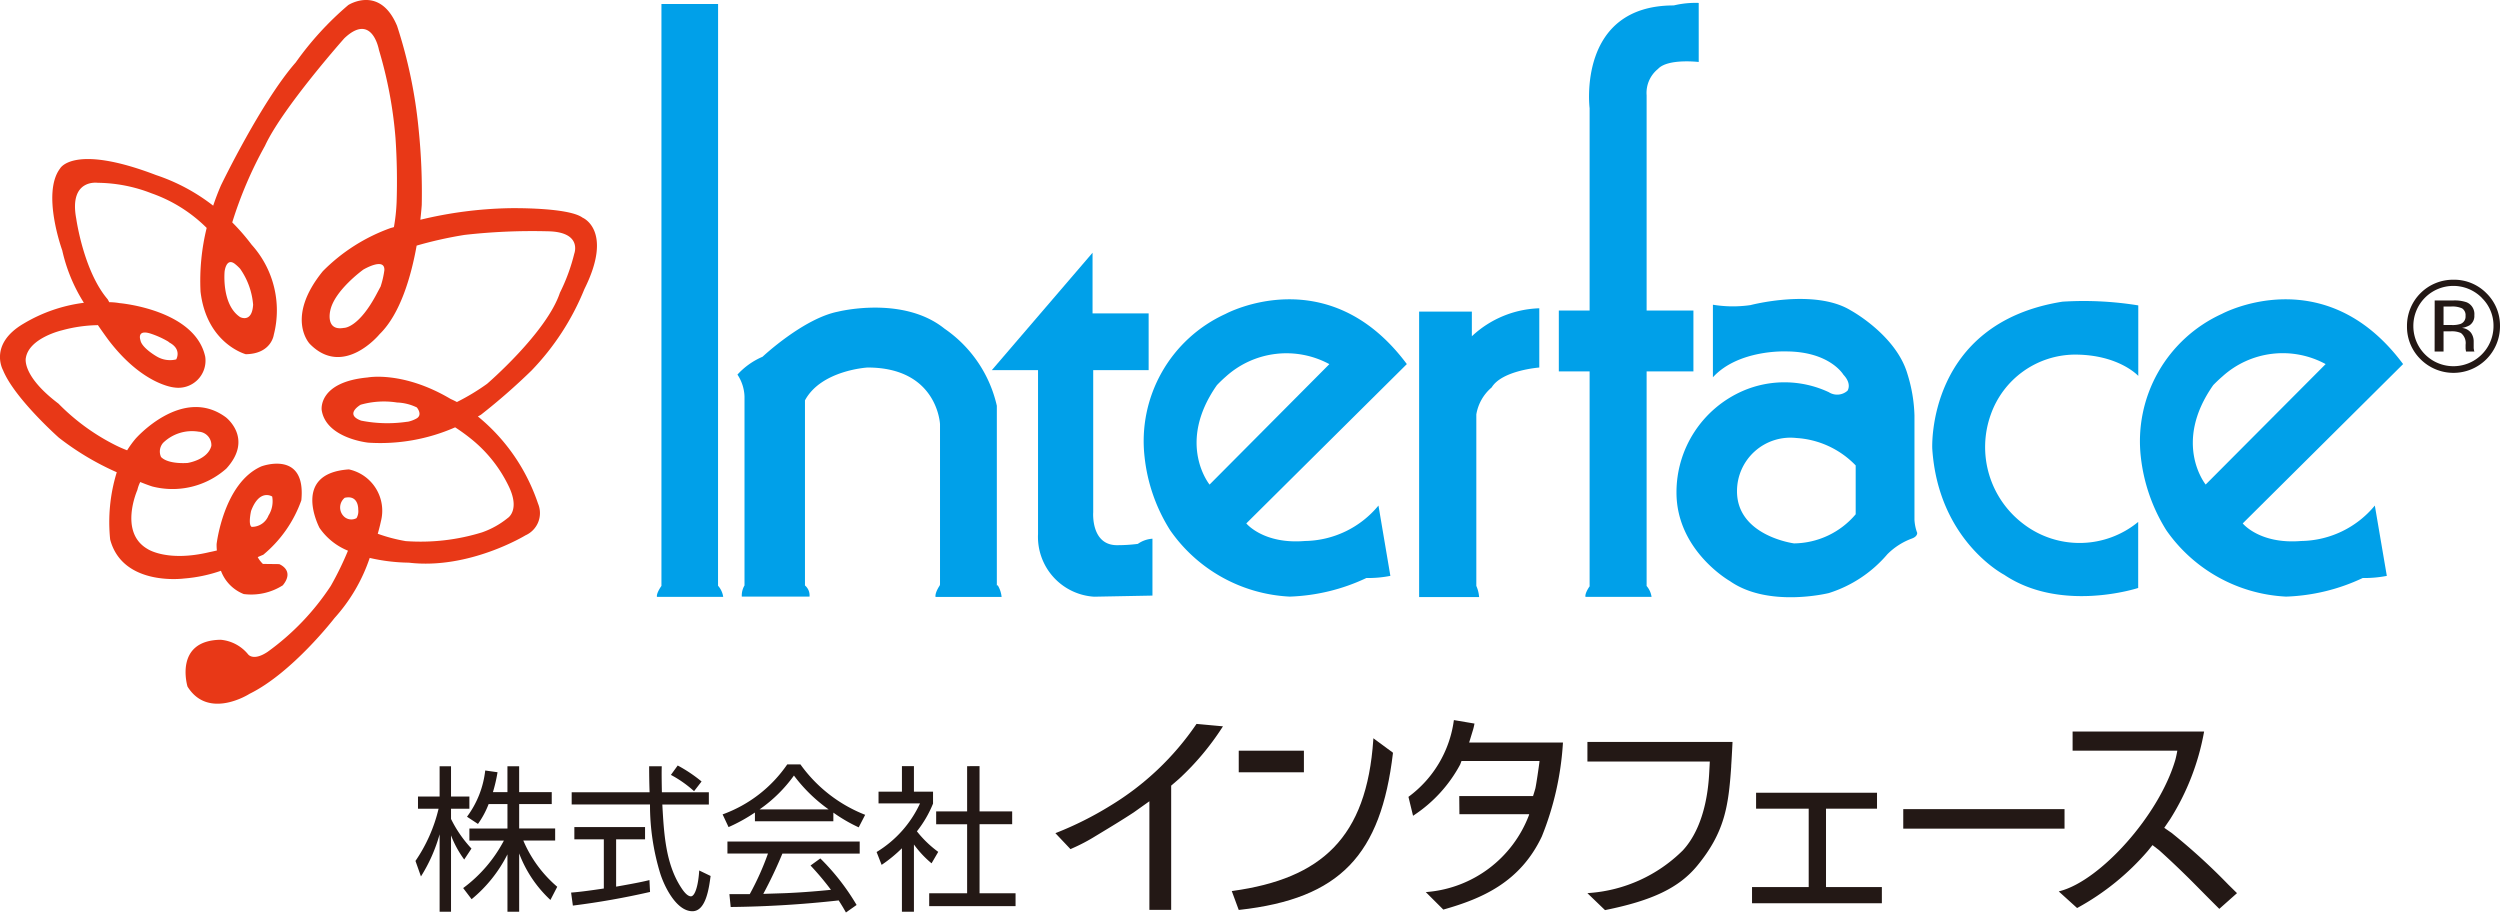 <svg id="interface_enjp_logo" xmlns="http://www.w3.org/2000/svg" width="193.396" height="70.59" viewBox="0 0 193.396 70.59">
  <defs>
    <style>
      .cls-1 {
        fill: #231815;
      }

      .cls-2 {
        fill: #00a0e9;
      }

      .cls-3 {
        fill: #e83817;
      }
    </style>
  </defs>
  <g>
    <g>
      <path class="cls-1" d="M191.986,23.042a2.982,2.982,0,0,1,.907,2.187,3.1,3.1,0,1,1-6.2,0,3.094,3.094,0,0,1,5.3-2.187Zm.36-.36a3.511,3.511,0,0,0-2.561-1.043,3.561,3.561,0,0,0-3.584,3.59,3.509,3.509,0,0,0,1.043,2.554,3.6,3.6,0,0,0,6.152-2.554A3.5,3.5,0,0,0,192.346,22.682Zm-2.022,2.382a1.972,1.972,0,0,1-.669.079h-.626V23.711h.6a1.846,1.846,0,0,1,.835.144.621.621,0,0,1,.266.583A.6.6,0,0,1,190.324,25.064Zm-1.986,2.129h.691V25.632h.554a1.715,1.715,0,0,1,.791.13.988.988,0,0,1,.36.906v.317l.022.137a.3.3,0,0,1,.007.035v.036h.655l-.022-.05c-.014-.021-.014-.1-.036-.2v-.583a1.154,1.154,0,0,0-.209-.619,1.016,1.016,0,0,0-.705-.374,1.741,1.741,0,0,0,.59-.2.864.864,0,0,0,.375-.784.979.979,0,0,0-.6-1,2.841,2.841,0,0,0-1.079-.137h-1.389Z" transform="translate(0)"/>
      <path class="cls-2" d="M178.02,41.85c-3.223.267-4.526-1.36-4.526-1.36L185.9,28.165c-6.087-8.188-14.031-3.878-14.031-3.878a10.824,10.824,0,0,0-6.26,11.044,13.481,13.481,0,0,0,1.972,5.685,12.014,12.014,0,0,0,9.267,5.137,15.04,15.04,0,0,0,5.929-1.439,9.081,9.081,0,0,0,1.864-.165l-.928-5.44A7.516,7.516,0,0,1,178.02,41.85Zm-6.806-12.059s.316-.331.7-.662a6.95,6.95,0,0,1,7.994-.964l-9.281,9.318S168.041,34.3,171.214,29.791Z" transform="translate(0)"/>
      <path class="cls-2" d="M159.55,23.337C149,25.013,149.477,34.705,149.477,34.705c.46,7.117,5.561,9.757,5.561,9.757,4.426,2.979,10.369,1.022,10.369,1.022V40.375a7.139,7.139,0,0,1-8.857.173A7.451,7.451,0,0,1,154,32.079a6.947,6.947,0,0,1,6.5-4.648c3.417,0,4.914,1.648,4.914,1.648V23.625A26.365,26.365,0,0,0,159.55,23.337Z" transform="translate(0)"/>
      <path class="cls-2" d="M148.1,40.2V32.137a11.805,11.805,0,0,0-.546-3.217c-.878-3-4.368-4.9-4.368-4.9-2.806-1.727-7.771-.418-7.771-.418a9.537,9.537,0,0,1-2.907-.029v5.613c1.972-2.159,5.642-2,5.642-2,3.4,0,4.453,1.8,4.453,1.8.684.727.317,1.238.317,1.238a1.2,1.2,0,0,1-1.446.115,8.1,8.1,0,0,0-6.678-.086A8.554,8.554,0,0,0,129.69,38.1c0,4.505,4.13,6.85,4.13,6.85,2.986,2.094,7.656.928,7.656.928a9.816,9.816,0,0,0,4.525-3,5.222,5.222,0,0,1,1.893-1.216c.453-.158.417-.439.417-.439A3.364,3.364,0,0,1,148.1,40.2Zm-4.547-.417a6.335,6.335,0,0,1-4.77,2.253s-4.411-.576-4.411-4.03a4.134,4.134,0,0,1,4.59-4.123,6.96,6.96,0,0,1,4.591,2.123Z" transform="translate(0)"/>
      <path class="cls-2" d="M127.38,45.325V28.733H131V24.021h-3.62V7.371a2.379,2.379,0,0,1,.878-2.036c.755-.828,3.152-.54,3.152-.54V.226a7.169,7.169,0,0,0-1.929.194c-7.512,0-6.511,7.951-6.511,7.951v15.65h-2.382v4.712h2.382V45.325h.021c-.439.634-.338.85-.338.85h5.109a1.644,1.644,0,0,0-.4-.864Z" transform="translate(0)"/>
      <path class="cls-2" d="M113.86,24.107h-4.079V46.189h4.641a2.6,2.6,0,0,0-.216-.864V32.058a3.486,3.486,0,0,1,1.187-2.087c.806-1.324,3.684-1.54,3.684-1.54V23.848a7.993,7.993,0,0,0-5.217,2.165Z" transform="translate(0)"/>
      <path class="cls-2" d="M94.8,24.287a10.81,10.81,0,0,0-6.259,11.044,13.226,13.226,0,0,0,1.978,5.685,11.978,11.978,0,0,0,9.253,5.137,15.04,15.04,0,0,0,5.929-1.439,8.975,8.975,0,0,0,1.856-.165l-.921-5.44a7.513,7.513,0,0,1-5.691,2.741c-3.209.267-4.533-1.36-4.533-1.36l12.419-12.325C102.736,19.977,94.8,24.287,94.8,24.287Zm-1.23,13.2s-2.6-3.181.568-7.692c0,0,.309-.331.691-.662a6.987,6.987,0,0,1,8.008-.964Z" transform="translate(0)"/>
      <path class="cls-2" d="M86.461,42.174c-2.087.043-1.892-2.54-1.892-2.54v-11h4.288v-4.39H84.518V19.552l-7.792,9.081H80.3V41.325A4.634,4.634,0,0,0,84.64,46.16l4.512-.086v-4.4a2.207,2.207,0,0,0-1.13.4A12.32,12.32,0,0,1,86.461,42.174Z" transform="translate(0)"/>
      <path class="cls-2" d="M77.114,45.29v-13.9a9.88,9.88,0,0,0-4.05-5.966c-3.21-2.583-8.232-1.316-8.232-1.316-2.684.525-5.843,3.49-5.843,3.49a5.624,5.624,0,0,0-1.942,1.381,3.241,3.241,0,0,1,.547,1.7V45.29a1.522,1.522,0,0,0-.209.863h5.238a1,1,0,0,0-.352-.863V30.971c1.259-2.338,4.842-2.54,4.842-2.54,5.418,0,5.605,4.382,5.605,4.382v12.4l-.022.08c-.41.625-.323.885-.323.885h5.109a2.105,2.105,0,0,0-.3-.9Z" transform="translate(0)"/>
      <path class="cls-2" d="M55.55.312H51.168V45.325c-.439.634-.345.85-.345.85h5.123a1.644,1.644,0,0,0-.4-.864Z" transform="translate(0)"/>
      <path class="cls-3" d="M45.067,16.839c-1.116-.827-5.706-.733-5.706-.733A31.745,31.745,0,0,0,32.518,17c.079-.7.108-1.144.108-1.144a47.866,47.866,0,0,0-.245-5.893A37.176,37.176,0,0,0,30.72,2.01C29.388-1.192,26.942.391,26.942.391a24.139,24.139,0,0,0-4.065,4.44c-2.655,3.022-5.785,9.512-5.785,9.512-.231.532-.432,1.064-.6,1.568a14.786,14.786,0,0,0-4.418-2.367c-6.411-2.453-7.426-.51-7.426-.51-1.446,1.906.166,6.331.166,6.331a12.76,12.76,0,0,0,1.676,4.058,12.035,12.035,0,0,0-4.677,1.62C-.9,26.64.233,28.633.233,28.633c.885,2.18,4.318,5.223,4.318,5.223a21.233,21.233,0,0,0,4.482,2.677,13.1,13.1,0,0,0-.511,5.2c.964,3.648,5.692,3.022,5.692,3.022a11.421,11.421,0,0,0,2.878-.6,3.091,3.091,0,0,0,1.763,1.8,4.545,4.545,0,0,0,3.022-.676c.956-1.173-.281-1.64-.281-1.64l-1.259-.015a2.2,2.2,0,0,1-.4-.525c.252-.115.424-.18.424-.18a9.663,9.663,0,0,0,2.95-4.216c.389-3.929-3.086-2.627-3.086-2.627-2.922,1.274-3.468,6.008-3.468,6.008a3.874,3.874,0,0,0,.021.5c-.352.086-.583.13-.583.13-3.288.784-4.792-.252-4.792-.252-2.23-1.3-.777-4.555-.777-4.555a2.716,2.716,0,0,1,.223-.619c.562.231.936.346.936.346a6.27,6.27,0,0,0,5.72-1.382c2.137-2.338-.043-3.978-.043-3.978-3.368-2.469-6.98,1.669-6.98,1.669a7.818,7.818,0,0,0-.647.892,9.546,9.546,0,0,1-.929-.41,16.605,16.605,0,0,1-4.382-3.2C1.636,29.043,2,27.683,2,27.683c.259-1.547,2.792-2.13,2.792-2.13a11.12,11.12,0,0,1,2.784-.4c.482.705.821,1.158.821,1.158,2.648,3.476,5.08,3.663,5.08,3.663a2.1,2.1,0,0,0,2.4-2.374c-.785-3.656-6.635-4.152-6.635-4.152a4.908,4.908,0,0,0-.791-.072l-.122-.223C6.464,20.977,5.9,16.926,5.9,16.926c-.59-3.116,1.662-2.785,1.662-2.785a11.716,11.716,0,0,1,4.159.813,11.383,11.383,0,0,1,4.267,2.677,17.162,17.162,0,0,0-.475,4.929c.475,4.036,3.5,4.842,3.5,4.842,1.986-.029,2.166-1.5,2.166-1.5a7.587,7.587,0,0,0-1.713-6.972,16.149,16.149,0,0,0-1.5-1.726A31.221,31.221,0,0,1,20.5,11.277c1.338-2.913,6.138-8.317,6.138-8.317,2.158-2.043,2.676.9,2.676.9a32.786,32.786,0,0,1,1.281,6.814,49.2,49.2,0,0,1,.086,4.972,14.242,14.242,0,0,1-.208,1.921,2.231,2.231,0,0,1-.231.065,14.008,14.008,0,0,0-5.267,3.346C22.035,24.6,23.963,26.6,23.963,26.6c2.605,2.67,5.4-.748,5.4-.748C30.993,24.265,31.82,21.3,32.231,19a30.886,30.886,0,0,1,3.7-.827,46.391,46.391,0,0,1,6.425-.281c2.713.036,2.072,1.719,2.072,1.719a14.52,14.52,0,0,1-1.115,3.037c-1.029,3.087-5.634,7.044-5.634,7.044A17.081,17.081,0,0,1,35.346,31.1c-.288-.152-.475-.231-.475-.231-3.705-2.2-6.432-1.669-6.432-1.669-3.857.36-3.555,2.518-3.555,2.518.338,2.2,3.612,2.526,3.612,2.526a14.368,14.368,0,0,0,6.713-1.187,14.677,14.677,0,0,1,1.223.885,10.55,10.55,0,0,1,2.886,3.6c.964,1.922-.043,2.533-.043,2.533a6.59,6.59,0,0,1-1.986,1.108,16.1,16.1,0,0,1-5.9.677,12.651,12.651,0,0,1-2.166-.569c.165-.575.238-.942.238-.942a3.273,3.273,0,0,0-2.469-4.037c-4.518.3-2.274,4.526-2.274,4.526a4.92,4.92,0,0,0,2.2,1.763,24.136,24.136,0,0,1-1.331,2.727A19.4,19.4,0,0,1,20.7,50.427c-1.123.748-1.511.187-1.511.187a3.084,3.084,0,0,0-2.123-1.123c-3.64.058-2.561,3.62-2.561,3.62,1.619,2.612,4.8.561,4.8.561,3.31-1.626,6.569-5.857,6.569-5.857A13.2,13.2,0,0,0,28.6,43.16a14.167,14.167,0,0,0,3.029.367c4.656.554,9.023-2.116,9.023-2.116a1.88,1.88,0,0,0,.972-2.446,15.1,15.1,0,0,0-1.274-2.8,14.686,14.686,0,0,0-3.382-3.95,2.505,2.505,0,0,0,.245-.137,48.326,48.326,0,0,0,3.9-3.41,19.711,19.711,0,0,0,4.093-6.3C47.477,17.818,45.067,16.839,45.067,16.839ZM19.423,39.526c.655-1.755,1.633-1.115,1.633-1.115a2.074,2.074,0,0,1-.288,1.475,1.374,1.374,0,0,1-1.3.871C19.178,40.6,19.423,39.526,19.423,39.526Zm-6.792-5.281a3.209,3.209,0,0,1,2.748-.849,1.037,1.037,0,0,1,.971,1.094c-.28,1.093-1.841,1.324-1.841,1.324s-1.476.129-2.051-.461A1.015,1.015,0,0,1,12.631,34.245Zm-.986-8.44a6.939,6.939,0,0,1,1.36.612l.108.086c.978.532.518,1.3.518,1.3a2.009,2.009,0,0,1-1.511-.23s-1.166-.662-1.259-1.267C10.861,26.308,10.558,25.46,11.645,25.805Zm6.49-5.418a3.475,3.475,0,0,1,.439.4,5.631,5.631,0,0,1,1.007,2.784c-.086,1.454-1.007.957-1.007.957-1.446-.957-1.2-3.518-1.2-3.518S17.487,19.934,18.135,20.387Zm11.3,1.792-.238.446c-1.453,2.8-2.6,2.741-2.6,2.741-1.439.259-1.051-1.324-1.051-1.324.31-1.569,2.562-3.187,2.562-3.187s1.676-.994,1.626.05A7.032,7.032,0,0,1,29.439,22.179ZM32.245,32.36a2.367,2.367,0,0,1-.669.259l-.123.014a10.476,10.476,0,0,1-3.518-.094c-1.331-.489-.036-1.23-.036-1.23a6.577,6.577,0,0,1,2.813-.172,3.828,3.828,0,0,1,1.533.381S32.712,32.065,32.245,32.36Zm-4.663,7.72a.832.832,0,0,1-.914-.072.968.968,0,0,1,0-1.5c1.094-.245,1.044.906,1.044.906A1.066,1.066,0,0,1,27.582,40.08Z" transform="translate(0)"/>
    </g>
    <g>
      <path class="cls-1" d="M35.91,66.492a8.1,8.1,0,0,1-1.02-1.867V70.53h-.882V64.54A12.381,12.381,0,0,1,32.564,67.8l-.424-1.2a12.075,12.075,0,0,0,1.788-4.038H32.335v-.946h1.673V59.279h.882v2.339h1.421v.946H34.89v.788a9.474,9.474,0,0,0,1.582,2.292Zm4.252,4.038h-.906V66.092a10.711,10.711,0,0,1-2.773,3.468L35.83,68.7a10.821,10.821,0,0,0,3.151-3.674h-2.67v-.933h2.945V62.2H37.8a6.912,6.912,0,0,1-.825,1.539l-.848-.558a7.364,7.364,0,0,0,1.409-3.577l.952.135a11.7,11.7,0,0,1-.356,1.539h1.123v-2h.906v2h2.521V62.2H40.162v1.891h2.784v.933H40.483A9.631,9.631,0,0,0,43.107,68.6l-.527,1.019a9.453,9.453,0,0,1-2.418-3.6Z" transform="translate(0)"/>
      <path class="cls-1" d="M50.286,69a60.41,60.41,0,0,1-5.97,1.055l-.137-1.006c.481-.036,1.088-.1,2.532-.316V64.928h-2.28v-.945H49.9v.945H47.662V68.59c1.65-.291,2.143-.4,2.578-.509Zm.906-9.723c-.012.411-.012.9.011,2.013h3.633v.945h-3.6c.126,2.255.252,4.583,1.456,6.426.126.194.446.678.756.678s.573-.824.642-2l.882.425c-.126.921-.355,2.727-1.409,2.727-1.272,0-2.212-2.013-2.5-2.958a18.082,18.082,0,0,1-.78-5.3H44.224v-.945h6.028c-.023-.571-.035-1.3-.035-2.013Zm2.5,1.928A8.867,8.867,0,0,0,51.9,59.945l.527-.727a11.2,11.2,0,0,1,1.845,1.236Z" transform="translate(0)"/>
      <path class="cls-1" d="M64.466,63.534H58.4v-.679a13.048,13.048,0,0,1-2.04,1.128L55.9,63A10.3,10.3,0,0,0,60.9,59.133h1.02a11.153,11.153,0,0,0,5.008,3.9l-.5.97a12.137,12.137,0,0,1-1.96-1.14Zm-1.008,2.873a17.567,17.567,0,0,1,2.807,3.6l-.825.581c-.183-.327-.321-.558-.561-.933a83.323,83.323,0,0,1-8.354.509l-.1-.995H58a21.307,21.307,0,0,0,1.409-3.139H56.273V65.1H66.505v.934H60.524a33.859,33.859,0,0,1-1.478,3.116c.286-.012,1.569-.049,1.81-.061,1.4-.061,2.579-.17,3.426-.254a21.69,21.69,0,0,0-1.581-1.88Zm.641-3.795a12.038,12.038,0,0,1-2.681-2.618,10.928,10.928,0,0,1-2.659,2.618Z" transform="translate(0)"/>
      <path class="cls-1" d="M70.7,70.53h-.929V65.62a10.759,10.759,0,0,1-1.57,1.285l-.389-.994a8.623,8.623,0,0,0,3.358-3.759H67.962v-.91h1.81V59.267H70.7v1.975h1.478v.922A8.632,8.632,0,0,1,70.93,64.31,8.423,8.423,0,0,0,72.58,65.9l-.516.885A7.942,7.942,0,0,1,70.7,65.328Zm5.076-11.263v3.5H78.3v.994H75.777V69.1h2.785v.995H71.881V69.1h2.934V63.764H72.42V62.77h2.395v-3.5Z" transform="translate(0)"/>
      <path class="cls-1" d="M92.541,56.029a21.536,21.536,0,0,1-6.65,6.3,26.2,26.2,0,0,1-4.168,2.092l-.08.032,1.168,1.234.129-.059a13.938,13.938,0,0,0,1.821-.958l.366-.221c.847-.512,1.723-1.042,2.572-1.6l1.216-.864v8.4H90.6V60.776l.608-.524a20.59,20.59,0,0,0,3.345-3.982l.054-.082L92.561,56Z" transform="translate(0)"/>
      <g>
        <rect class="cls-1" x="95.827" y="58.072" width="5.041" height="1.671"/>
        <path class="cls-1" d="M106.237,57.213c-.513,7.61-4.016,10.751-10.877,11.708l-.072.009.537,1.457.047,0c7.823-.865,10.951-4.265,11.884-12.125l0-.035-1.516-1.117Z" transform="translate(0)"/>
      </g>
      <path class="cls-1" d="M113.953,56.452c.035-.118.068-.254.1-.419l.011-.059-1.591-.269-.011.058a8.79,8.79,0,0,1-3.474,5.856l-.033.023.356,1.465.075-.05a10.8,10.8,0,0,0,3.571-3.917l.1-.268,6.038,0c0,.022-.005.049-.008.079-.05.418-.244,1.732-.312,2.032-.028.117-.141.478-.181.6h-5.709l.013,1.4h5.4l-.027.095A9.253,9.253,0,0,1,110.425,69l-.128.011,1.356,1.354.035-.011c2.95-.838,5.911-2.1,7.587-5.65a23,23,0,0,0,1.629-7.2l.005-.063h-7.258Z" transform="translate(0)"/>
      <path class="cls-1" d="M122.8,58.911h9.469l-.043.8c-.184,3.813-1.491,5.469-2.043,6.071a11.438,11.438,0,0,1-7.258,3.3l-.125.014,1.361,1.309.03-.006c3.647-.737,5.7-1.728,7.1-3.423,2.142-2.6,2.423-4.631,2.632-7.666l0-.063c.027-.392.069-1.135.1-1.791l0-.062H122.8Z" transform="translate(0)"/>
      <polygon class="cls-1" points="135.534 69.874 135.534 68.622 139.918 68.622 139.918 62.558 135.848 62.558 135.848 61.325 145.203 61.325 145.203 62.558 141.257 62.558 141.257 68.622 145.578 68.622 145.578 69.874 135.534 69.874"/>
      <rect class="cls-1" x="147.233" y="62.593" width="12.476" height="1.51"/>
      <path class="cls-1" d="M172.379,68.432A47.629,47.629,0,0,0,168,64.439l-.577-.4.459-.673a18.914,18.914,0,0,0,2.612-6.709l.012-.069H160.333v1.485h8.1c-.026.169-.106.545-.153.708-1.264,4.317-5.812,9.338-8.917,10.149l-.1.031,1.417,1.282.036-.018a19.51,19.51,0,0,0,5.436-4.4l.362-.449.5.384c.621.554,1.732,1.59,2.816,2.688l.805.813q.521.525,1.007,1.008l.04.039,1.369-1.216Z" transform="translate(0)"/>
    </g>
  </g>
</svg>
